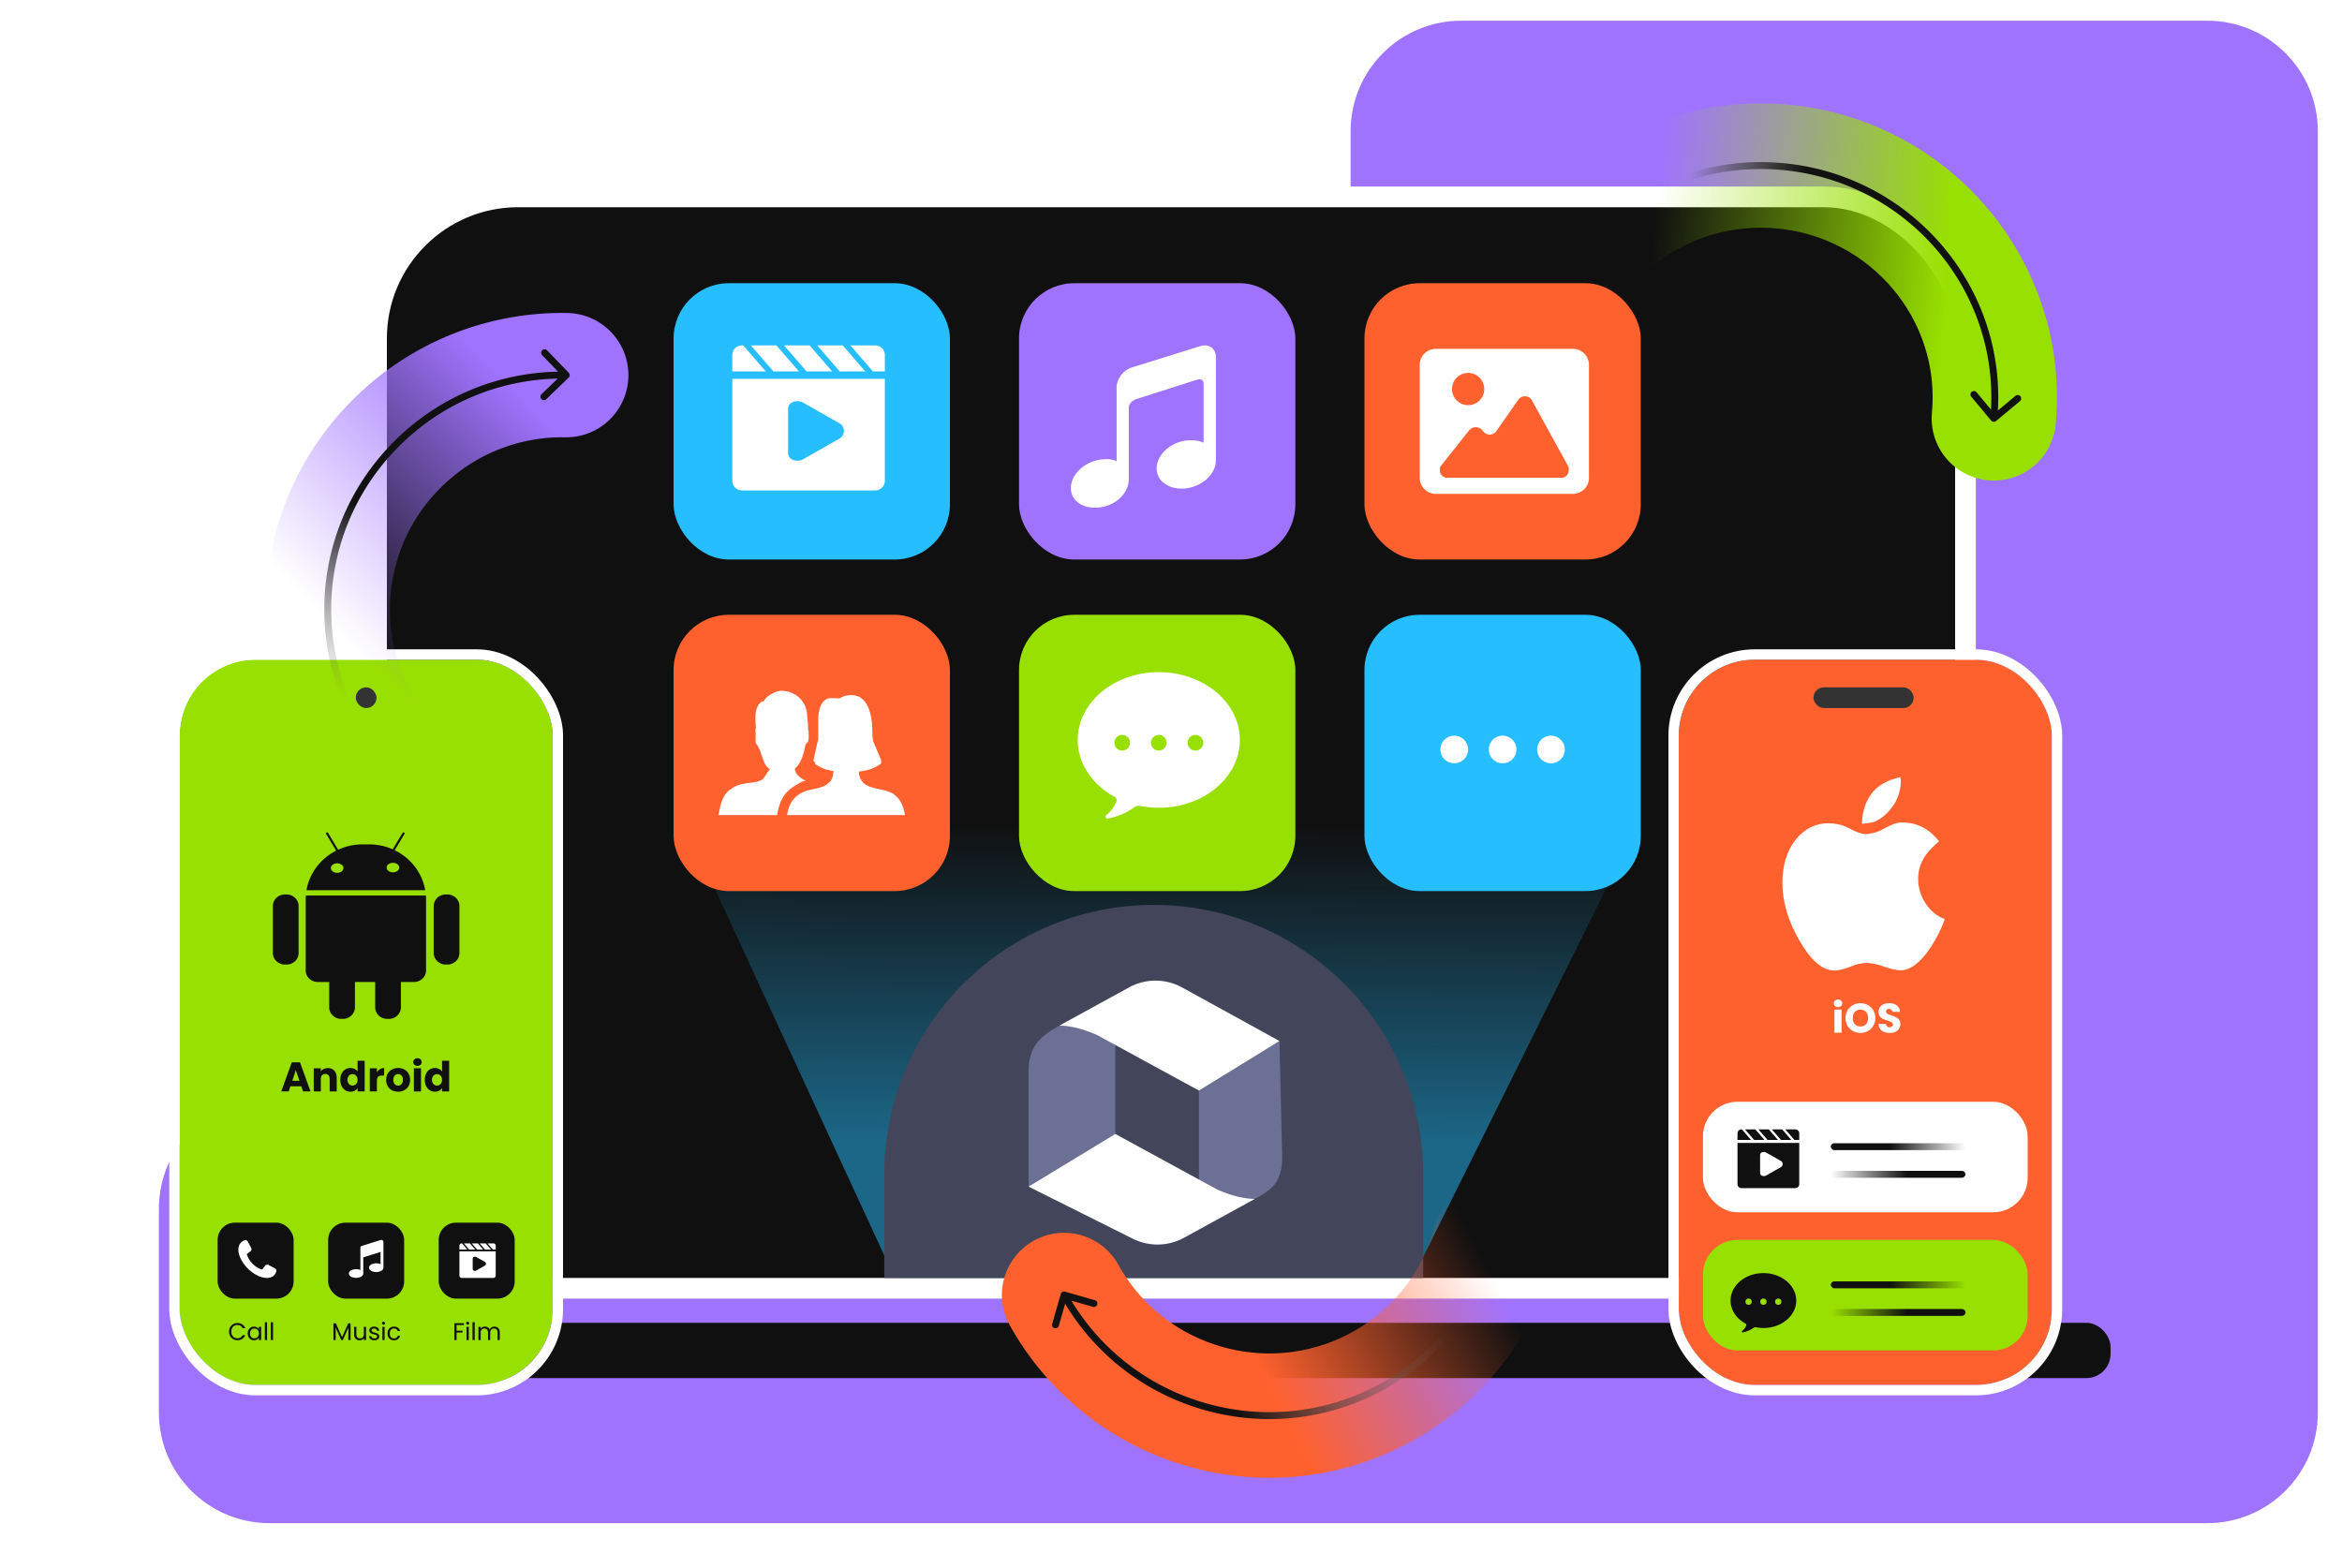 <svg xmlns="http://www.w3.org/2000/svg" width="678" height="454" fill="none"><g clip-path="url(#a)"><path fill="#A073FF" fill-rule="evenodd" d="M671 38c0-17.673-14.327-32-32-32H423c-17.673 0-32 14.327-32 32v248c0 17.673-14.327 32-32 32H78c-17.673 0-32 14.327-32 32v59c0 17.673 14.327 32 32 32h561c17.673 0 32-14.327 32-32V38" clip-rule="evenodd"/><rect width="460" height="316" x="109" y="57" fill="#101010" stroke="#fff" stroke-width="6" rx="41"/><path fill="url(#b)" fill-opacity=".5" d="m168 173 331 15.76L409 370H259z"/><path fill="#43455A" d="M256 340c0-43.078 34.922-78 78-78s78 34.922 78 78v30H256z"/><path fill="#6D7095" d="M322.871 328.313v-26.01c-6.277-4.267-9.526-5.35-16.144-5.381-2.974 1.617-4.62 2.917-5.936 4.318-2.143 2.279-3.033 5.454-3.033 8.582v33.739zM347.088 315.765v27.804c6.277 4.268 9.526 3.549 16.145 3.581 2.534-1.378 3.902-2.323 4.914-3.286 2.347-2.233 3.117-5.653 3.041-8.892l-.78-33.557z"/><path fill="#fff" d="m326.83 285.898-20.103 11.025c4.114.163 7.34 1.254 10.762 2.691l29.598 16.144 23.32-14.35-28.182-15.5a15.99 15.99 0 0 0-15.395-.01M342.777 358.368l20.457-11.219c-4.114-.163-7.34-1.254-10.762-2.691l-29.598-16.144-25.113 15.248 30.176 15.088a16 16 0 0 0 14.84-.282"/><rect width="80" height="80" x="195" y="82" fill="#27BEFF" rx="16"/><path fill="#fff" fill-rule="evenodd" d="m224.766 100 6.528 7.539h-7.395L217.372 100zm19.204 0 6.527 7.539h-7.394L236.576 100zm-9.6 0 6.527 7.539h-7.394L226.977 100zm18.913 0c1.629 0 2.878 1.225 2.874 2.826v4.713h-3.454L246.175 100zm-38.116 0 6.532 7.539H212v-4.713c0-1.601 1.251-2.826 2.88-2.826zM212 139.15c0 1.614 1.249 2.85 2.878 2.85h38.401c1.629 0 2.878-1.236 2.878-2.85v-29.46H212zm18.925-22.993c-1.477 0-2.768.725-2.768 2.266v12.699c0 1.54 1.291 2.267 2.768 2.267.553 0 1.015-.089 1.477-.361l10.527-5.985a2.6 2.6 0 0 0 1.01-.943 2.54 2.54 0 0 0 0-2.651 2.6 2.6 0 0 0-1.01-.943l-10.527-5.989c-.462-.272-1.015-.36-1.477-.36" clip-rule="evenodd"/><rect width="80" height="80" x="195" y="178" fill="#FF612E" rx="16"/><path fill="#fff" fill-rule="evenodd" d="M250.062 226.778c2.36 1.898 5.136 1.356 8.215 2.847 1.086.814 2.891 1.764 3.723 6.375h-34.149c.694-4.611 3.068-5.696 4.026-6.375 2.776-1.491 5.691-.949 7.913-2.847 1.248-.95 1.388-2.305 1.526-3.526-3.053-.407-4.316-1.491-5.413-2.034.547-.271-.417-.678-.417-1.085l1.25-5.56c.139.178.139-1.085.139-1.492v-4.476c0-4.882 1.943-6.488 3.608-6.488 1.528 0 2.36.115 2.36.115l1.25-.542c.277-.136.555-.272.832-.272 7.358-1.492 7.636 7.73 7.636 11.256 0 .949.139 1.899.555 2.712l1.944 4.612c.138.406 0 1.439-.417 1.355-.972.678-2.446 1.627-5.97 2.035-.138 1.085.488 2.44 1.389 3.39m-16.797-.814c-.833.272-1.704.543-2.346 1.085-2.21 1.221-4.872 2.848-5.844 8.408l-.139.543H208c.833-4.611 1.528-6.375 4.303-8.002 2.777-1.762 6.465-.949 8.468-2.346.972-1.179 1.389-2.129 2.132-2.942-2.27-1.273-2.132-4.746-3.797-7.188-.556-.406-.338-.949-.338-1.627v-1.627c0-.543-.218-1.085.06-1.357-.138-1.356-.138-2.712-.138-3.391 0-2.033.832-4.475 2.498-4.475 0-.928 2.915-3.045 4.997-3.045 4.165 0 7.496 3.181 7.496 7.385 0 .678.284 2.034.284 3.39-.145.408.133.814.133 1.357v1.627c0 .678-.278 1.367-.833 1.627-.555 2.442-1.11 5.425-3.193 7.188.139.949.556 1.763 1.528 2.441.555.543 1.11.813 1.665.949" clip-rule="evenodd"/><rect width="80" height="80" x="295" y="82" fill="#A073FF" rx="16"/><path fill="#fff" d="m347.606 100.174-19.983 6.234c-2.431.714-4.371 3.283-4.371 5.734v21.439s-1.449-1-4.674-.524c-4.745.69-8.578 4.378-8.578 8.257s3.833 6.257 8.578 5.567 8.203-4.259 8.203-8.137v-20.701c0-1.713 2.034-2.451 2.034-2.451l17.669-5.639s1.963-.666 1.963 1.166v17.084s-1.799-1.047-5.025-.666c-4.744.595-8.577 4.211-8.577 8.09s3.833 6.329 8.577 5.758c4.745-.595 8.578-4.212 8.578-8.09v-29.957c-.023-2.427-1.987-3.854-4.394-3.164"/><rect width="80" height="80" x="295" y="178" fill="#98E001" rx="16"/><path fill="#fff" d="M335.461 194.609c-12.957 0-23.461 8.794-23.461 19.639 0 6.896 4.266 12.956 10.664 16.459.234.118.417.32.516.567.098.247.104.523.017.775a9.8 9.8 0 0 1-2.959 3.982.553.553 0 0 0 .09.907.52.52 0 0 0 .342.053 18.9 18.9 0 0 0 7.753-3.273 2.05 2.05 0 0 1 1.637-.387c1.782.357 3.595.54 5.412.545 12.956 0 23.46-8.794 23.46-19.639s-10.514-19.628-23.471-19.628"/><circle cx="324.865" cy="215.049" r="2.271" fill="#98E001"/><circle cx="335.459" cy="215.049" r="2.271" fill="#98E001"/><circle cx="346.076" cy="215.049" r="2.271" fill="#98E001"/><rect width="80" height="80" x="395" y="82" fill="#FF612E" rx="16"/><path fill="#fff" fill-rule="evenodd" d="M455.333 143a4.666 4.666 0 0 0 4.667-4.667v-32.666a4.666 4.666 0 0 0-4.667-4.667h-39.666a4.666 4.666 0 0 0-4.667 4.667v32.666a4.666 4.666 0 0 0 4.667 4.667h39.666m-17.763-4.667h-18.555c-1.912 0-2.468-1.847-2.062-3.207q5.788-7.275 8.324-10.493c.978-1.24 2.945-1.241 3.911.009l.221.287a2.334 2.334 0 0 0 3.758-.089l6.376-9.105c.99-1.415 3.122-1.301 3.955.213l10.56 19.178c.365 1.312-.214 3.207-2.062 3.207zm-9.275-22.365a4.666 4.666 0 1 0-6.6-6.597 4.666 4.666 0 0 0 6.6 6.597" clip-rule="evenodd"/><rect width="80" height="80" x="395" y="178" fill="#27BEFF" rx="16"/><path fill="#fff" fill-rule="evenodd" d="M425 217a4 4 0 0 1-1.172 2.828 3.995 3.995 0 0 1-5.656 0 3.995 3.995 0 0 1 0-5.656 3.995 3.995 0 0 1 5.656 0A4 4 0 0 1 425 217M439 217a4 4 0 0 1-1.172 2.828 3.995 3.995 0 0 1-5.656 0 3.995 3.995 0 0 1 0-5.656 3.995 3.995 0 0 1 5.656 0A4 4 0 0 1 439 217M453 217a4 4 0 0 1-1.172 2.828 3.995 3.995 0 0 1-5.656 0 3.995 3.995 0 0 1 0-5.656 3.995 3.995 0 0 1 5.656 0A4 4 0 0 1 453 217" clip-rule="evenodd"/><rect width="544" height="16" x="67" y="383" fill="#101010" rx="7"/><path stroke="url(#c)" stroke-linecap="round" stroke-width="36" d="M577.203 121.137c3.378-36.862-24.02-69.506-61.194-72.913-19.11-1.751-37.083 4.564-50.497 16.123"/><path fill="url(#d)" d="M577.842 121.905a1 1 0 0 1-1.408-.129l-5.757-6.918a1 1 0 0 1 1.538-1.279l5.117 6.149 6.149-5.117a1 1 0 0 1 1.279 1.538zm-111.677-56.8a1 1 0 0 1-1.306-1.515zm110.042 55.94c3.327-36.304-23.657-68.468-60.289-71.825l.182-1.992c37.717 3.456 65.528 36.58 62.098 74zM515.918 49.22c-18.83-1.726-36.537 4.497-49.753 15.885l-1.306-1.515c13.612-11.73 31.852-18.139 51.241-16.362z"/><g filter="url(#e)"><rect width="108" height="210" x="486" y="191" fill="#FF612E" rx="22"/><rect width="111" height="213" x="484.5" y="189.5" stroke="#fff" stroke-width="3" rx="23.5"/></g><mask id="f" width="108" height="210" x="486" y="191" maskUnits="userSpaceOnUse" style="mask-type:alpha"><rect width="105" height="207" x="487.5" y="192.5" fill="#101010" stroke="#fff" stroke-width="3" rx="16.5"/></mask><g mask="url(#f)"><path fill="#fff" d="M531.066 299v-6.696h2.052V299zm1.032-7.392c-.732 0-1.224-.492-1.224-1.104 0-.624.492-1.116 1.224-1.116.72 0 1.212.492 1.212 1.116 0 .612-.492 1.104-1.212 1.104m10.799 3.156c0 2.532-1.92 4.32-4.308 4.32s-4.332-1.788-4.332-4.32 1.944-4.308 4.332-4.308c2.4 0 4.308 1.776 4.308 4.308m-6.54 0c0 1.476.864 2.448 2.232 2.448 1.344 0 2.22-.972 2.22-2.448 0-1.5-.876-2.448-2.22-2.448-1.368 0-2.232.948-2.232 2.448m13.802 1.728c0 1.416-1.104 2.592-3.072 2.592-1.812 0-3.228-.9-3.288-2.604h2.184c.06.648.468.96 1.044.96.6 0 .984-.3.984-.792 0-1.56-4.212-.72-4.188-3.708 0-1.596 1.308-2.484 3.072-2.484 1.836 0 3.072.912 3.156 2.52h-2.22c-.036-.54-.42-.864-.972-.876-.492-.012-.864.24-.864.768 0 1.464 4.164.804 4.164 3.624M557.638 261.845q2.339 3.267 5.362 4.225-1.312 4-4.164 8.338-4.392 6.536-8.67 6.536-1.597 0-4.734-1.071-2.908-1.07-5.076-1.07t-4.792 1.127q-2.738 1.07-4.506 1.07-5.133 0-10.096-8.62Q516 263.873 516 255.648q0-7.606 3.765-12.451 3.878-4.845 9.582-4.845 1.255 0 2.795.31t3.194 1.155q1.769.957 2.909 1.324 1.141.366 1.768.366.742 0 2.282-.338 1.54-.337 3.08-1.239 1.654-.901 2.852-1.353 1.197-.45 2.453-.45 3.992 0 7.187 2.141 1.71 1.127 3.479 3.324-2.623 2.253-3.822 3.943-2.224 3.155-2.224 6.873 0 4.113 2.338 7.437m-11.464-26.31q-1.996 1.86-3.651 2.423-.57.169-1.454.31-.885.14-2.025.253.057-4.957 2.623-8.563 2.568-3.606 8.442-4.958.114.564.171.789v.619q0 2.03-.969 4.564-1.027 2.479-3.137 4.563"/><rect width="94" height="32" x="493" y="319" fill="#fff" rx="10"/><rect width="39" height="2" x="530" y="331" fill="url(#g)" rx="1"/><rect width="39" height="2" fill="url(#h)" rx="1" transform="matrix(-1 0 0 1 569 339)"/><path fill="#101010" fill-rule="evenodd" d="m508.167 327 2.642 3.051h-2.993L505.174 327zm7.772 0 2.642 3.051h-2.993L512.947 327zm-3.885 0 2.642 3.051h-2.993L509.062 327zm7.654 0c.66 0 1.165.496 1.164 1.144v1.907h-1.398L516.832 327zm-15.426 0 2.644 3.051H503v-1.907c0-.648.506-1.144 1.166-1.144zM503 342.845a1.14 1.14 0 0 0 1.165 1.154h15.542a1.14 1.14 0 0 0 1.165-1.154v-11.923H503zm7.659-9.306c-.597 0-1.12.294-1.12.917v5.14c0 .623.523.917 1.12.917.224 0 .411-.036.598-.146l4.261-2.422a1.038 1.038 0 0 0 .409-1.454 1.04 1.04 0 0 0-.409-.382l-4.261-2.424a1.2 1.2 0 0 0-.598-.146" clip-rule="evenodd"/><rect width="94" height="32" x="493" y="359" fill="#98E001" rx="10"/><rect width="39" height="2" x="530" y="371" fill="url(#i)" rx="1"/><rect width="39" height="2" fill="url(#j)" rx="1" transform="matrix(-1 0 0 1 569 379)"/><path fill="#101010" d="M510.498 368.609c-5.246 0-9.498 3.56-9.498 7.951 0 2.791 1.727 5.245 4.317 6.663a.45.45 0 0 1 .216.543 3.97 3.97 0 0 1-1.198 1.612.224.224 0 0 0 .037.368c.042.022.091.03.138.021a7.6 7.6 0 0 0 3.138-1.325.84.84 0 0 1 .663-.157c.722.145 1.456.219 2.191.221 5.246 0 9.498-3.56 9.498-7.951 0-4.39-4.257-7.946-9.502-7.946"/><circle cx="506.208" cy="376.884" r=".919" fill="#98E001"/><circle cx="510.498" cy="376.884" r=".919" fill="#98E001"/><circle cx="514.794" cy="376.884" r=".919" fill="#98E001"/><rect width="29" height="6" x="525" y="199" fill="#333" rx="3"/></g><g filter="url(#k)"><rect width="108" height="210" x="52" y="191" fill="#98E001" rx="22"/><rect width="111" height="213" x="50.5" y="189.5" stroke="#fff" stroke-width="3" rx="23.5"/></g><mask id="l" width="108" height="210" x="52" y="191" maskUnits="userSpaceOnUse" style="mask-type:alpha"><rect width="105" height="207" x="53.5" y="192.5" fill="#101010" stroke="#fff" stroke-width="3" rx="16.5"/></mask><g mask="url(#l)"><path fill="#101010" d="m87.724 316-.504-1.488h-3.144L83.572 316h-2.148l3.048-8.424h2.376L89.896 316zm-1.032-3.072-1.044-3.084-1.032 3.084zM95.444 316v-3.636c0-.912-.504-1.416-1.284-1.416s-1.284.504-1.284 1.416V316h-2.052v-6.696h2.052v.888c.408-.564 1.128-.96 2.028-.96 1.548 0 2.58 1.056 2.58 2.856V316zm3.058-3.36c0-2.112 1.308-3.432 2.952-3.432.888 0 1.656.408 2.064 1.02v-3.108h2.052V316h-2.052v-.96c-.372.612-1.08 1.056-2.064 1.056-1.644 0-2.952-1.344-2.952-3.456m5.016.012c0-1.068-.684-1.656-1.464-1.656-.768 0-1.464.576-1.464 1.644s.696 1.668 1.464 1.668c.78 0 1.464-.588 1.464-1.656m5.589.24V316h-2.052v-6.696h2.052v1.116c.468-.708 1.2-1.188 2.1-1.188v2.172h-.564c-.972 0-1.536.336-1.536 1.488m9.632-.24c0 2.124-1.536 3.444-3.504 3.444s-3.456-1.32-3.456-3.444 1.524-3.444 3.48-3.444c1.968 0 3.48 1.32 3.48 3.444m-4.872 0c0 1.128.624 1.668 1.368 1.668.732 0 1.416-.54 1.416-1.668 0-1.14-.672-1.668-1.392-1.668-.744 0-1.392.528-1.392 1.668m5.961 3.348v-6.696h2.052V316zm1.032-7.392c-.732 0-1.224-.492-1.224-1.104 0-.624.492-1.116 1.224-1.116.72 0 1.212.492 1.212 1.116 0 .612-.492 1.104-1.212 1.104m2.099 4.032c0-2.112 1.308-3.432 2.952-3.432.888 0 1.656.408 2.064 1.02v-3.108h2.052V316h-2.052v-.96c-.372.612-1.08 1.056-2.064 1.056-1.644 0-2.952-1.344-2.952-3.456m5.016.012c0-1.068-.684-1.656-1.464-1.656-.768 0-1.464.576-1.464 1.644s.696 1.668 1.464 1.668c.78 0 1.464-.588 1.464-1.656"/><rect width="6" height="6" x="103" y="199" fill="#333" rx="3"/><path fill="#101010" d="M129.519 279.272h-.471c-1.925 0-3.482-1.501-3.482-3.353v-13.58c0-1.86 1.557-3.361 3.482-3.361h.471c1.924 0 3.481 1.501 3.481 3.361v13.588c0 1.844-1.565 3.345-3.481 3.345m-9.662 5.046h-3.8v7.329c0 1.852-1.565 3.353-3.49 3.353h-.471c-1.924 0-3.481-1.501-3.481-3.353v-7.329h-5.861v7.329c0 1.852-1.565 3.353-3.49 3.353h-.47c-1.925 0-3.49-1.501-3.49-3.353v-7.329h-3.321c-1.925 0-3.481-1.501-3.481-3.353v-20.614c0-.359.016-.719.04-1.07h34.757c.024.351.039.711.039 1.07v20.606c0 1.86-1.557 3.361-3.481 3.361m-22.54-38.026-2.915-4.87c-.064-.104-.024-.248.088-.32l.136-.072a.237.237 0 0 1 .32.088l2.93 4.902a16.9 16.9 0 0 1 7.09-1.541h1.9c2.436 0 4.751.511 6.827 1.429l2.875-4.79a.25.25 0 0 1 .319-.088l.136.072a.236.236 0 0 1 .087.32l-2.85 4.75c4.607 2.243 7.969 6.507 8.839 11.584H88.725c.847-4.982 4.12-9.189 8.592-11.464m16.44 6.275c1.006 0 1.829-.615 1.829-1.373 0-.759-.815-1.374-1.829-1.374-.998 0-1.82.615-1.82 1.374 0 .758.814 1.373 1.82 1.373m-16.153.152c.998 0 1.82-.623 1.82-1.382s-.814-1.373-1.82-1.373-1.82.615-1.82 1.373c0 .767.814 1.382 1.82 1.382m-14.652 26.553h-.47c-1.917 0-3.482-1.501-3.482-3.353v-13.58c0-1.86 1.565-3.361 3.481-3.361h.471c1.925 0 3.49 1.501 3.49 3.361v13.588c0 1.844-1.557 3.345-3.49 3.345"/><rect width="22" height="22" x="63" y="354" fill="#101010" rx="5"/><rect width="22" height="22" x="95" y="354" fill="#101010" rx="5"/><rect width="22" height="22" x="127" y="354" fill="#101010" rx="5"/><path fill="#fff" d="M79.343 369.249c-.476.477-1.112.705-1.838.752-1.704.095-3.91-.874-5.754-2.706-1.821-1.832-2.826-4.028-2.74-5.706.044-.748.293-1.384.769-1.861a2.54 2.54 0 0 1 1.384-.706q.34.068.546.407v.023l1.004 1.833c.205.385.07.884-.316 1.089l-.952.773c.32.997.8 1.857 1.688 2.762.888.882 1.752 1.356 2.752 1.671l.77-.977a.82.82 0 0 1 1.09-.343l1.865.993c.25.136.387.362.41.634q-.135.816-.678 1.362"/><path fill="#101010" d="M96.539 388v-4.844h.686l1.792 4.004 1.792-4.004h.679V388h-.637v-3.612L99.241 388h-.448l-1.617-3.619V388zm9.431-3.836V388h-.637v-.567c-.245.399-.714.623-1.225.623-.882 0-1.575-.546-1.575-1.645v-2.247h.63v2.163c0 .777.427 1.176 1.071 1.176.658 0 1.099-.406 1.099-1.232v-2.107zm3.834 2.793c0 .63-.553 1.106-1.4 1.106-.896 0-1.526-.49-1.568-1.19h.658c.035.371.364.651.903.651.504 0 .784-.252.784-.567 0-.854-2.268-.357-2.268-1.785 0-.588.553-1.071 1.407-1.071.847 0 1.407.455 1.449 1.204h-.637c-.028-.385-.322-.665-.833-.665-.469 0-.749.224-.749.532 0 .91 2.226.413 2.254 1.785m.899 1.043v-3.836h.637V388zm.329-4.459a.427.427 0 0 1-.434-.434.427.427 0 1 1 .854 0 .424.424 0 0 1-.42.434m1.156 2.534c0-1.204.777-1.974 1.869-1.974.952 0 1.575.49 1.771 1.295h-.686c-.133-.462-.518-.756-1.085-.756-.7 0-1.218.497-1.218 1.435 0 .952.518 1.449 1.218 1.449.567 0 .945-.273 1.085-.756h.686c-.196.763-.819 1.295-1.771 1.295-1.092 0-1.869-.77-1.869-1.988"/><path fill="#fff" d="M111 359.635v7.402a.88.88 0 0 1-.222.589 1.5 1.5 0 0 1-.56.4 3.7 3.7 0 0 1-.673.211 3 3 0 0 1-.628.071q-.294 0-.629-.071a3.5 3.5 0 0 1-.673-.211 1.5 1.5 0 0 1-.559-.4.88.88 0 0 1-.222-.589q0-.33.222-.588.221-.257.559-.4a3.7 3.7 0 0 1 .673-.212q.335-.069.629-.07.684.001 1.25.257v-3.546l-5.001 1.566v4.686q0 .33-.222.588a1.5 1.5 0 0 1-.559.4 3.7 3.7 0 0 1-.673.212q-.335.069-.629.07-.294 0-.628-.07a3.5 3.5 0 0 1-.673-.212 1.5 1.5 0 0 1-.56-.4.88.88 0 0 1-.222-.588q0-.332.222-.589a1.5 1.5 0 0 1 .56-.4 3.7 3.7 0 0 1 .673-.212q.334-.069.628-.07.684.001 1.25.257v-6.39q0-.204.124-.374a.64.64 0 0 1 .319-.235l5.417-1.691a.6.6 0 0 1 .181-.026q.262-.001.443.184a.62.62 0 0 1 .183.451"/><path fill="#101010" d="M131.539 388v-4.879h2.758v.518h-2.121v1.645h1.722v.518h-1.722V388zm3.527 0v-3.836h.637V388zm.329-4.459a.427.427 0 0 1-.434-.434.427.427 0 1 1 .854 0 .424.424 0 0 1-.42.434m1.394 4.459v-5.18h.637V388zm7.26 0v-2.17c0-.784-.42-1.183-1.05-1.183-.644 0-1.085.413-1.085 1.239V388h-.63v-2.17c0-.784-.42-1.183-1.05-1.183-.644 0-1.085.413-1.085 1.239V388h-.637v-3.836h.637v.553c.252-.406.707-.623 1.211-.623.63 0 1.155.28 1.407.854.224-.553.77-.854 1.358-.854.875 0 1.554.546 1.554 1.645V388zM136.406 368.598v-5.2l5.199 1.6-.599 2.2z"/><path fill="#fff" fill-rule="evenodd" d="m136.039 360 1.554 1.795h-1.76L134.279 360zm4.571 0 1.554 1.795h-1.76L138.85 360zm-2.285 0 1.554 1.795h-1.76L136.565 360zm4.502 0c.388 0 .685.292.684.673v1.122h-.822L141.135 360zm-9.073 0 1.555 1.795H133v-1.122c0-.381.298-.673.686-.673zm-.754 9.321a.67.67 0 0 0 .685.679h9.141a.67.67 0 0 0 .685-.679v-7.013H133zm4.503-5.469c-.352 0-.659.172-.659.539v3.023c0 .367.307.539.659.539a.66.66 0 0 0 .351-.085l2.506-1.425a.61.61 0 0 0 0-1.08l-2.506-1.426a.7.7 0 0 0-.351-.085" clip-rule="evenodd"/><path fill="#101010" d="M66.301 385.557c0-1.463 1.071-2.499 2.436-2.499 1.057 0 1.897.532 2.261 1.477h-.763c-.266-.588-.784-.917-1.498-.917-1.022 0-1.785.742-1.785 1.939 0 1.19.763 1.932 1.785 1.932.714 0 1.232-.329 1.498-.91h.763c-.364.938-1.204 1.463-2.261 1.463-1.365 0-2.436-1.022-2.436-2.485m5.407.511c0-1.197.791-1.967 1.82-1.967.714 0 1.204.364 1.428.763v-.7h.644V388h-.644v-.714c-.23.413-.728.777-1.435.777-1.022 0-1.813-.805-1.813-1.995m3.248.007c0-.889-.602-1.421-1.302-1.421s-1.295.511-1.295 1.414.595 1.435 1.295 1.435 1.302-.525 1.302-1.428m1.72 1.925v-5.18h.638V388zm1.723 0v-5.18h.637V388z"/></g><path stroke="url(#m)" stroke-linecap="round" stroke-width="36" d="M432.48 360.285c-9.581 35.755-46.578 56.908-82.636 47.246-18.536-4.967-33.215-17.109-41.804-32.595"/><path fill="url(#n)" d="M433.446 360.543a1 1 0 0 0-1.932-.517zm-125.13 13.432a1 1 0 0 0-1.237.686l-2.479 8.652a1 1 0 0 0 1.923.551l2.203-7.691 7.691 2.204a1 1 0 1 0 .551-1.923zm123.198-13.949c-9.436 35.214-45.879 56.06-81.412 46.539l-.517 1.932c36.584 9.802 74.135-11.657 83.861-47.954zm-81.412 46.539c-18.264-4.894-32.726-16.857-41.187-32.114l-1.749.97c8.715 15.714 23.612 28.036 42.419 33.076z"/><path stroke="url(#o)" stroke-linecap="round" stroke-width="36" d="M114.391 223.707c-26.175-26.175-25.995-68.792.402-95.188 13.569-13.569 31.424-20.211 49.129-19.906"/><path fill="url(#p)" d="M113.684 224.414a1 1 0 0 0 1.414-1.414zm50.933-115.082a1 1 0 0 0 .024-1.414l-6.253-6.472a1 1 0 0 0-1.439 1.389l5.559 5.754-5.754 5.558a1 1 0 0 0 1.39 1.439zM115.098 223c-25.778-25.779-25.61-67.763.402-93.774l-1.415-1.414c-26.78 26.781-26.972 70.031-.401 96.602zm.402-93.774c13.37-13.371 30.961-19.913 48.405-19.613l.034-2c-17.966-.309-36.086 6.431-49.854 20.199z"/></g><defs><linearGradient id="b" x1="334.757" x2="333.847" y1="239.213" y2="376.303" gradientUnits="userSpaceOnUse"><stop stop-color="#27BEFF" stop-opacity="0"/><stop offset=".67" stop-color="#27BEFF"/></linearGradient><linearGradient id="c" x1="564.416" x2="478.829" y1="73.885" y2="66.397" gradientUnits="userSpaceOnUse"><stop stop-color="#98E001"/><stop offset="1" stop-color="#98E001" stop-opacity="0"/></linearGradient><linearGradient id="d" x1="488" x2="518.989" y1="55.498" y2="63.714" gradientUnits="userSpaceOnUse"><stop stop-color="#111" stop-opacity="0"/><stop offset="1" stop-color="#111"/></linearGradient><linearGradient id="g" x1="547" x2="569" y1="332" y2="332" gradientUnits="userSpaceOnUse"><stop stop-color="#101010"/><stop offset="1" stop-color="#111" stop-opacity="0"/></linearGradient><linearGradient id="h" x1="17" x2="39" y1="1" y2="1" gradientUnits="userSpaceOnUse"><stop stop-color="#101010"/><stop offset="1" stop-color="#111" stop-opacity="0"/></linearGradient><linearGradient id="i" x1="547" x2="569" y1="372" y2="372" gradientUnits="userSpaceOnUse"><stop stop-color="#101010"/><stop offset="1" stop-color="#111" stop-opacity="0"/></linearGradient><linearGradient id="j" x1="17" x2="39" y1="1" y2="1" gradientUnits="userSpaceOnUse"><stop stop-color="#101010"/><stop offset="1" stop-color="#111" stop-opacity="0"/></linearGradient><linearGradient id="m" x1="431.994" x2="367.994" y1="369" y2="402.5" gradientUnits="userSpaceOnUse"><stop stop-color="#FF612E" stop-opacity="0"/><stop offset="1" stop-color="#FF612E"/></linearGradient><linearGradient id="n" x1="419.994" x2="358.912" y1="389.5" y2="409.961" gradientUnits="userSpaceOnUse"><stop stop-color="#777" stop-opacity="0"/><stop offset="1" stop-color="#111"/></linearGradient><linearGradient id="o" x1="93.996" x2="154.996" y1="179.207" y2="118.707" gradientUnits="userSpaceOnUse"><stop stop-color="#A073FF" stop-opacity="0"/><stop offset="1" stop-color="#A073FF"/></linearGradient><linearGradient id="p" x1="90.694" x2="103.498" y1="200.01" y2="146" gradientUnits="userSpaceOnUse"><stop stop-color="#777" stop-opacity="0"/><stop offset="1" stop-color="#111"/></linearGradient><filter id="e" width="135.56" height="237.56" x="472.22" y="177.22" color-interpolation-filters="sRGB" filterUnits="userSpaceOnUse"><feFlood flood-opacity="0" result="BackgroundImageFix"/><feColorMatrix in="SourceAlpha" result="hardAlpha" values="0 0 0 0 0 0 0 0 0 0 0 0 0 0 0 0 0 0 127 0"/><feOffset/><feGaussianBlur stdDeviation="5.39"/><feComposite in2="hardAlpha" operator="out"/><feColorMatrix values="0 0 0 0 0.119 0 0 0 0 0.227 0 0 0 0 0.506 0 0 0 0.14 0"/><feBlend in2="BackgroundImageFix" result="effect1_dropShadow_5348_3590"/><feBlend in="SourceGraphic" in2="effect1_dropShadow_5348_3590" result="shape"/></filter><filter id="k" width="135.56" height="237.56" x="38.22" y="177.22" color-interpolation-filters="sRGB" filterUnits="userSpaceOnUse"><feFlood flood-opacity="0" result="BackgroundImageFix"/><feColorMatrix in="SourceAlpha" result="hardAlpha" values="0 0 0 0 0 0 0 0 0 0 0 0 0 0 0 0 0 0 127 0"/><feOffset/><feGaussianBlur stdDeviation="5.39"/><feComposite in2="hardAlpha" operator="out"/><feColorMatrix values="0 0 0 0 0.119 0 0 0 0 0.227 0 0 0 0 0.506 0 0 0 0.14 0"/><feBlend in2="BackgroundImageFix" result="effect1_dropShadow_5348_3590"/><feBlend in="SourceGraphic" in2="effect1_dropShadow_5348_3590" result="shape"/></filter><clipPath id="a"><path fill="#fff" d="M0 0h678v454H0z"/></clipPath></defs></svg>
